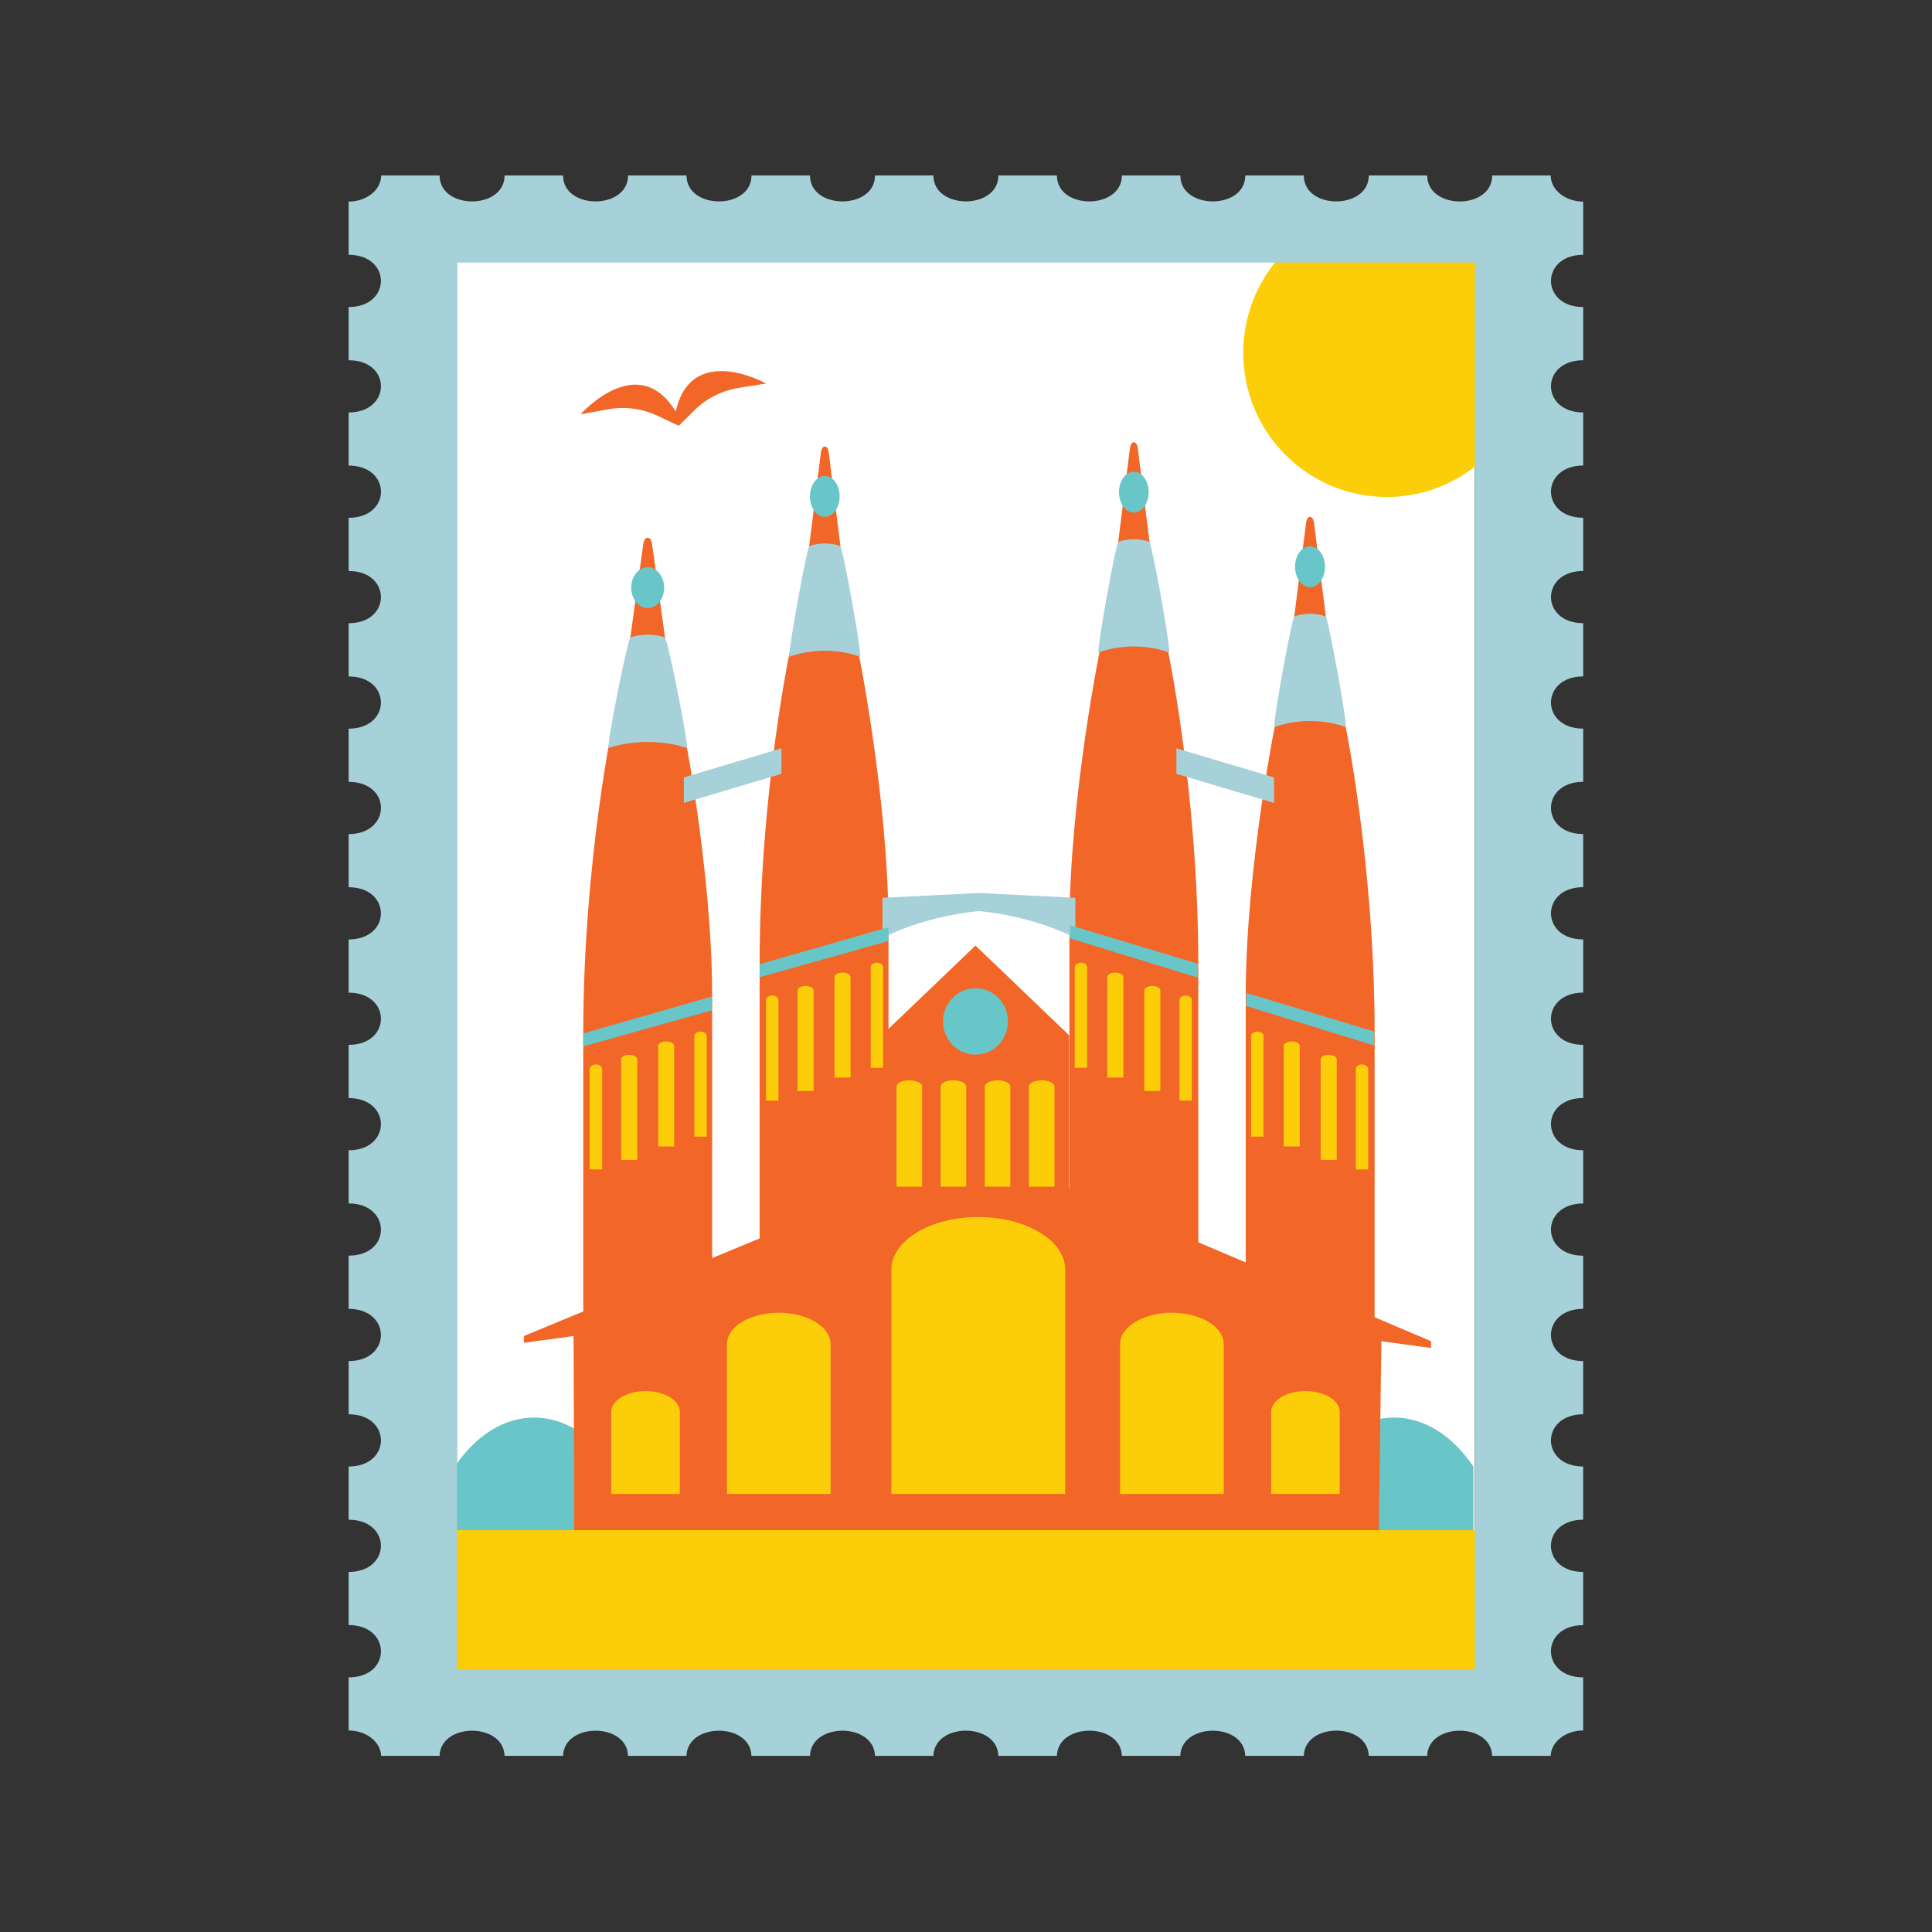 <?xml version="1.0" encoding="UTF-8"?> <svg xmlns="http://www.w3.org/2000/svg" xmlns:xlink="http://www.w3.org/1999/xlink" width="500" zoomAndPan="magnify" viewBox="0 0 375 375" height="500" preserveAspectRatio="xMidYMid meet" version="1.0"><rect x="0" y="0" width="375" height="375" fill="#333333" stroke="none"/><defs><clipPath id="9833c083bc"><path d="M 67.539 34.059 L 307.539 34.059 L 307.539 340.809 L 67.539 340.809 Z M 67.539 34.059 " clip-rule="nonzero"></path></clipPath></defs><path fill="#ffffff" d="M 88.684 44.844 L 286.254 44.844 L 286.254 318.746 L 88.684 318.746 Z M 88.684 44.844 " fill-opacity="1" fill-rule="nonzero"></path><path fill="#68c6c8" d="M 88.266 284.676 C 92.223 278.789 97.66 275.145 103.664 275.145 C 106.59 275.145 109.379 276.012 111.922 277.582 C 114.668 265.785 121.102 257.504 128.598 257.504 C 129.914 257.504 131.203 257.773 132.438 258.262 L 132.438 298.434 L 88.266 298.434 Z M 285.988 284.676 C 282.031 278.789 276.594 275.145 270.59 275.145 C 267.664 275.145 264.879 276.012 262.332 277.582 C 259.586 265.785 253.152 257.504 245.656 257.504 C 244.34 257.504 243.055 257.773 241.816 258.262 L 241.816 298.434 L 285.992 298.434 L 285.992 284.676 Z M 285.988 284.676 " fill-opacity="1" fill-rule="nonzero"></path><path fill="#f26628" d="M 148.707 74.434 L 143.375 75.289 C 140.102 75.812 137.082 77.352 134.727 79.684 L 131.762 82.621 L 130.789 82.117 C 132.676 65.492 148.707 74.434 148.707 74.434 Z M 131.688 82.617 L 127.629 80.703 C 124.633 79.289 121.266 78.852 118.008 79.449 L 112.691 80.422 C 112.691 80.422 124.988 66.457 132.297 82.008 Z M 266.816 200.582 L 266.816 288.875 L 241.793 288.875 L 241.793 193.402 C 241.793 168 247.918 138.48 247.918 138.48 L 260.688 138.48 C 260.688 138.48 266.816 166.676 266.816 200.582 Z M 226.465 125.113 L 213.695 125.113 C 213.695 125.113 207.574 154.629 207.574 180.031 L 207.574 288.875 L 232.59 288.875 L 232.59 187.211 C 232.582 153.312 226.465 125.113 226.465 125.113 Z M 172.457 180.031 L 172.457 288.875 L 147.441 288.875 L 147.441 187.211 C 147.441 153.312 153.566 125.113 153.566 125.113 L 166.336 125.113 C 166.332 125.113 172.457 154.629 172.457 180.031 Z M 257.355 119.746 C 257.355 119.746 255.129 102.07 255.059 101.543 C 254.926 100.555 254.566 100.32 254.277 100.32 C 253.988 100.32 253.633 100.547 253.504 101.543 C 253.43 102.07 251.203 119.746 251.203 119.746 L 254.277 119.898 Z M 220.078 105.426 L 217.035 105.27 C 217.035 105.27 219.242 87.598 219.309 87.07 C 219.438 86.078 219.797 85.844 220.078 85.844 C 220.367 85.844 220.719 86.074 220.855 87.07 C 220.922 87.598 223.129 105.27 223.129 105.27 Z M 138.227 193.402 L 138.227 288.875 L 113.211 288.875 L 113.211 200.582 C 113.211 166.676 119.336 138.488 119.336 138.488 L 132.098 138.488 C 132.098 138.48 138.227 168 138.227 193.402 Z M 125.715 123.957 L 122.336 123.805 C 122.336 123.805 124.781 106.133 124.859 105.602 C 125 104.613 125.395 104.379 125.715 104.379 C 126.035 104.379 126.422 104.605 126.57 105.602 C 126.648 106.133 129.09 123.805 129.09 123.805 Z M 160.094 106.25 L 157.047 106.094 C 157.047 106.094 159.258 88.422 159.324 87.895 C 159.453 86.902 159.809 86.668 160.094 86.668 C 160.383 86.668 160.734 86.898 160.867 87.895 C 160.938 88.422 163.145 106.094 163.145 106.094 Z M 160.094 106.25 " fill-opacity="1" fill-rule="nonzero"></path><path fill="#f26628" d="M 207.52 200.953 L 207.52 236.223 L 189.336 236.18 L 171.152 236.223 L 171.152 200.953 L 189.34 183.531 Z M 267.73 290.008 L 189.809 289.977 L 111.445 289.977 L 111.332 259.32 L 101.688 260.637 L 101.688 259.32 L 189.68 222.887 L 277.766 260.328 L 277.766 261.645 L 268.117 260.328 Z M 267.664 298.348 L 111.438 298.348 L 111.438 289.977 L 267.664 289.977 Z M 267.664 298.348 " fill-opacity="1" fill-rule="nonzero"></path><path fill="#fccd09" d="M 286.555 324.676 L 84.133 324.676 L 84.133 297 L 286.555 297 Z M 286.555 50.445 L 247.898 50.445 C 243.793 55.316 241.312 61.609 241.312 68.492 C 241.312 83.938 253.793 96.461 269.184 96.461 C 275.754 96.461 281.785 94.176 286.547 90.359 L 286.547 50.445 Z M 163.531 188.773 C 164.395 188.773 165.094 189.16 165.094 189.641 L 165.094 209.164 L 161.977 209.164 L 161.977 189.641 C 161.977 189.16 162.672 188.773 163.531 188.773 Z M 154.805 192.234 L 154.805 211.758 L 157.922 211.758 L 157.922 192.234 C 157.922 191.754 157.227 191.367 156.367 191.367 C 155.504 191.367 154.805 191.754 154.805 192.234 Z M 148.688 194.105 L 148.688 213.629 L 151.094 213.629 L 151.094 194.105 C 151.094 193.625 150.559 193.238 149.895 193.238 C 149.23 193.238 148.688 193.625 148.688 194.105 Z M 169.008 187.727 L 169.008 207.25 L 171.41 207.25 L 171.41 187.727 C 171.41 187.246 170.871 186.859 170.211 186.859 C 169.547 186.859 169.008 187.246 169.008 187.727 Z M 127.746 203.012 L 127.746 222.535 L 130.855 222.535 L 130.855 203.012 C 130.855 202.531 130.156 202.145 129.301 202.145 C 128.445 202.145 127.746 202.531 127.746 203.012 Z M 120.57 205.609 L 120.57 225.133 L 123.691 225.133 L 123.691 205.609 C 123.691 205.129 122.988 204.742 122.129 204.742 C 121.273 204.742 120.57 205.121 120.57 205.609 Z M 114.465 207.473 L 114.465 227 L 116.871 227 L 116.871 207.473 C 116.871 206.992 116.336 206.605 115.668 206.605 C 115 206.605 114.465 206.996 114.465 207.473 Z M 134.781 201.094 L 134.781 220.617 L 137.18 220.617 L 137.18 201.094 C 137.18 200.613 136.645 200.227 135.98 200.227 C 135.316 200.23 134.781 200.617 134.781 201.094 Z M 218.047 189.641 L 218.047 209.164 L 214.93 209.164 L 214.93 189.641 C 214.93 189.16 215.625 188.773 216.488 188.773 C 217.355 188.773 218.047 189.16 218.047 189.641 Z M 223.664 191.367 C 222.805 191.367 222.109 191.754 222.109 192.234 L 222.109 211.758 L 225.227 211.758 L 225.227 192.234 C 225.223 191.754 224.527 191.367 223.664 191.367 Z M 230.129 193.238 C 229.465 193.238 228.93 193.625 228.93 194.105 L 228.93 213.629 L 231.336 213.629 L 231.336 194.105 C 231.328 193.625 230.793 193.238 230.129 193.238 Z M 209.812 186.859 C 209.148 186.859 208.605 187.246 208.605 187.727 L 208.605 207.25 L 211.012 207.25 L 211.012 187.727 C 211.02 187.246 210.477 186.859 209.812 186.859 Z M 250.723 202.145 C 249.863 202.145 249.16 202.531 249.16 203.012 L 249.16 222.535 L 252.281 222.535 L 252.281 203.012 C 252.281 202.531 251.578 202.145 250.723 202.145 Z M 257.895 204.742 C 257.035 204.742 256.34 205.129 256.34 205.609 L 256.34 225.133 L 259.457 225.133 L 259.457 205.609 C 259.453 205.121 258.758 204.742 257.895 204.742 Z M 264.359 206.605 C 263.695 206.605 263.16 206.992 263.16 207.473 L 263.16 227 L 265.566 227 L 265.566 207.473 C 265.566 206.996 265.023 206.605 264.359 206.605 Z M 244.043 200.23 C 243.379 200.23 242.836 200.617 242.836 201.098 L 242.836 220.621 L 245.242 220.621 L 245.242 201.098 C 245.25 200.617 244.707 200.23 244.043 200.23 Z M 118.648 289.977 L 118.648 274.039 C 118.648 271.812 121.625 270.008 125.301 270.008 C 128.973 270.008 131.957 271.816 131.957 274.039 L 131.957 289.977 Z M 161.219 289.977 L 161.219 260.895 C 161.219 257.527 156.711 254.797 151.156 254.797 C 145.594 254.797 141.094 257.527 141.094 260.895 L 141.094 289.977 Z M 237.531 289.977 L 237.531 260.895 C 237.531 257.527 233.02 254.797 227.465 254.797 C 221.91 254.797 217.402 257.527 217.402 260.895 L 217.402 289.977 Z M 260.035 289.977 L 260.035 274.039 C 260.035 271.812 257.055 270.008 253.379 270.008 C 249.707 270.008 246.727 271.816 246.727 274.039 L 246.727 289.977 Z M 206.762 289.977 L 206.762 246.445 C 206.762 240.797 199.203 236.223 189.891 236.223 C 180.562 236.223 173.012 240.805 173.012 246.445 L 173.012 289.977 Z M 174.055 230.328 C 174.023 230.254 174.008 230.18 174.008 230.102 L 174.008 210.887 C 174.008 210.223 175.121 209.688 176.492 209.688 C 177.863 209.688 178.977 210.223 178.977 210.887 L 178.977 230.102 C 178.977 230.18 178.957 230.254 178.926 230.328 Z M 187.496 230.328 C 187.527 230.254 187.547 230.18 187.547 230.102 L 187.547 210.887 C 187.547 210.223 186.434 209.688 185.059 209.688 C 183.688 209.688 182.574 210.223 182.574 210.887 L 182.574 230.102 C 182.574 230.18 182.594 230.254 182.625 230.328 Z M 196.066 230.328 C 196.094 230.254 196.109 230.18 196.109 230.102 L 196.109 210.887 C 196.109 210.223 194.996 209.688 193.621 209.688 C 192.25 209.688 191.137 210.223 191.137 210.887 L 191.137 230.102 C 191.137 230.18 191.156 230.254 191.188 230.328 Z M 204.633 230.328 C 204.664 230.254 204.676 230.18 204.676 230.102 L 204.676 210.887 C 204.676 210.223 203.562 209.688 202.191 209.688 C 200.82 209.688 199.707 210.223 199.707 210.887 L 199.707 230.102 C 199.707 230.18 199.727 230.254 199.754 230.328 Z M 204.633 230.328 " fill-opacity="1" fill-rule="nonzero"></path><g clip-path="url(#9833c083bc)"><path fill="#a6d1d8" d="M 307.297 233.594 L 307.297 223.266 C 298.98 223.262 298.941 213.137 307.297 213.129 L 307.297 202.801 C 298.961 202.797 298.961 192.672 307.297 192.664 L 307.297 182.34 C 298.949 182.332 298.973 172.207 307.297 172.199 L 307.297 161.891 C 298.992 161.887 298.922 151.762 307.297 151.754 L 307.297 141.426 C 298.961 141.422 298.961 131.297 307.297 131.289 L 307.297 120.961 C 298.961 120.957 298.961 110.832 307.297 110.824 L 307.297 100.496 C 298.949 100.492 298.973 90.367 307.297 90.359 L 307.297 80.059 C 298.98 80.051 298.941 69.926 307.297 69.922 L 307.297 59.594 C 298.961 59.586 298.961 49.461 307.297 49.457 L 307.297 39.129 C 303.898 39.129 300.992 36.914 300.992 34.059 L 289.637 34.059 C 289.637 40.793 277.02 40.77 277.02 34.059 L 265.684 34.059 C 265.684 40.75 253.066 40.789 253.066 34.059 L 241.711 34.059 C 241.711 40.777 229.098 40.766 229.098 34.059 L 217.758 34.059 C 217.758 40.75 205.145 40.789 205.145 34.059 L 193.789 34.059 C 193.789 40.77 181.172 40.758 181.172 34.059 L 169.836 34.059 C 169.836 40.766 157.219 40.777 157.219 34.059 L 145.867 34.059 C 145.867 40.777 133.25 40.766 133.25 34.059 L 121.906 34.059 C 121.906 40.766 109.289 40.777 109.289 34.059 L 97.938 34.059 C 97.938 40.777 85.32 40.766 85.32 34.059 L 73.984 34.059 C 73.984 36.863 71.137 39.129 67.672 39.129 L 67.672 49.457 C 76.039 49.457 76.012 59.594 67.672 59.594 L 67.672 69.922 C 76.098 69.922 75.969 80.059 67.672 80.059 L 67.672 90.367 C 76.027 90.367 76.055 100.504 67.672 100.504 L 67.672 110.832 C 76.027 110.832 76.031 120.969 67.672 120.969 L 67.672 131.297 C 76.039 131.297 76.012 141.434 67.672 141.434 L 67.672 151.762 C 76.098 151.762 75.969 161.898 67.672 161.898 L 67.672 172.207 C 76.012 172.207 76.039 182.344 67.672 182.344 L 67.672 192.672 C 76.027 192.672 76.031 202.809 67.672 202.809 L 67.672 213.137 C 76.031 213.137 76.02 223.273 67.672 223.273 L 67.672 233.582 C 75.965 233.582 76.098 243.719 67.672 243.719 L 67.672 254.047 C 76.012 254.047 76.039 264.184 67.672 264.184 L 67.672 274.512 C 76.027 274.512 76.031 284.648 67.672 284.648 L 67.672 294.977 C 76.027 294.977 76.02 305.113 67.672 305.113 L 67.672 315.422 C 75.984 315.422 76.086 325.578 67.672 325.578 L 67.672 335.887 C 71.148 335.887 73.984 338.164 73.984 340.961 L 85.32 340.961 C 85.32 334.258 97.938 334.246 97.938 340.961 L 109.289 340.961 C 109.289 334.254 121.906 334.246 121.906 340.961 L 133.242 340.961 C 133.242 334.258 145.859 334.246 145.859 340.961 L 157.215 340.961 C 157.215 334.254 169.832 334.246 169.832 340.961 L 181.168 340.961 C 181.168 334.246 193.781 334.227 193.781 340.961 L 205.137 340.961 C 205.137 334.238 217.754 334.258 217.754 340.961 L 229.09 340.961 C 229.09 334.258 241.707 334.238 241.707 340.961 L 253.062 340.961 C 253.062 334.227 265.676 334.238 265.676 340.961 L 277.012 340.961 C 277.012 334.258 289.629 334.238 289.629 340.961 L 300.984 340.961 C 300.984 338.172 303.801 335.887 307.289 335.887 L 307.289 325.578 C 298.973 325.574 298.938 315.449 307.289 315.441 L 307.289 305.113 C 298.953 305.109 298.953 294.984 307.289 294.977 L 307.289 284.648 C 298.953 284.645 298.953 274.52 307.289 274.512 L 307.289 264.184 C 298.941 264.18 298.965 254.055 307.289 254.047 L 307.289 243.738 C 298.98 243.727 298.941 233.602 307.297 233.594 Z M 88.703 324.055 L 88.703 50.957 L 286.27 50.957 L 286.27 324.055 Z M 247.293 155.852 L 228.34 150.199 L 228.34 145.246 L 247.293 150.895 Z M 132.734 155.852 L 151.684 150.199 L 151.684 145.246 L 132.734 150.895 Z M 190.012 173.328 L 171.293 174.262 L 171.293 182.074 C 179.074 178 188.891 176.863 190.012 176.863 C 191.137 176.863 200.949 178 208.73 182.074 L 208.73 174.262 Z M 122.336 123.805 C 122.848 123.422 124.59 123.188 125.715 123.188 C 126.84 123.188 128.582 123.422 129.09 123.805 C 129.602 124.184 133.66 144.156 133.305 145.184 C 133.305 145.184 130.148 144.012 125.707 144.012 C 121.273 144.012 118.117 145.184 118.117 145.184 C 117.773 144.156 121.828 124.184 122.336 123.805 Z M 153.242 127.477 C 153.242 127.477 156.09 126.301 160.094 126.301 C 164.105 126.301 166.945 127.477 166.945 127.477 C 167.266 126.449 163.598 106.477 163.145 106.094 C 162.684 105.715 161.113 105.48 160.094 105.48 C 159.07 105.48 157.508 105.715 157.047 106.094 C 156.586 106.477 152.922 126.449 153.242 127.477 Z M 213.227 126.652 C 213.227 126.652 216.074 125.477 220.078 125.477 C 224.09 125.477 226.93 126.652 226.93 126.652 C 227.25 125.625 223.586 105.652 223.129 105.27 C 222.668 104.891 221.102 104.656 220.078 104.656 C 219.059 104.656 217.496 104.891 217.035 105.27 C 216.566 105.652 212.906 125.625 213.227 126.652 Z M 247.363 141.125 C 247.363 141.125 250.238 139.949 254.277 139.949 C 258.32 139.949 261.191 141.125 261.191 141.125 C 261.512 140.098 257.82 120.125 257.355 119.746 C 256.887 119.363 255.305 119.129 254.277 119.129 C 253.25 119.129 251.672 119.363 251.203 119.746 C 250.734 120.125 247.039 140.098 247.363 141.125 Z M 247.363 141.125 " fill-opacity="1" fill-rule="nonzero"></path></g><path fill="#68c6c8" d="M 125.715 110.098 C 127.48 110.098 128.906 111.871 128.906 114.066 C 128.906 116.258 127.48 118.035 125.715 118.035 C 123.949 118.035 122.523 116.258 122.523 114.066 C 122.523 111.871 123.957 110.098 125.715 110.098 Z M 157.207 96.352 C 157.207 98.543 158.5 100.32 160.086 100.32 C 161.68 100.32 162.973 98.543 162.973 96.352 C 162.973 94.16 161.68 92.383 160.086 92.383 C 158.5 92.391 157.207 94.16 157.207 96.352 Z M 217.195 95.527 C 217.195 97.719 218.484 99.496 220.074 99.496 C 221.664 99.496 222.957 97.719 222.957 95.527 C 222.957 93.336 221.664 91.559 220.074 91.559 C 218.484 91.559 217.195 93.332 217.195 95.527 Z M 251.371 110 C 251.371 112.191 252.672 113.969 254.277 113.969 C 255.883 113.969 257.188 112.191 257.188 110 C 257.188 107.812 255.883 106.035 254.277 106.035 C 252.668 106.035 251.371 107.805 251.371 110 Z M 195.652 198.258 C 195.652 201.82 192.828 204.703 189.34 204.703 C 185.855 204.703 183.031 201.82 183.031 198.258 C 183.031 194.695 185.855 191.812 189.34 191.812 C 192.824 191.812 195.652 194.695 195.652 198.258 Z M 138.227 193.402 L 138.227 196.086 L 113.211 203.109 L 113.211 200.582 Z M 147.441 187.148 L 147.441 189.676 L 172.457 182.652 L 172.457 179.969 Z M 232.438 189.75 L 232.516 187.066 L 207.715 179.59 L 207.641 182.117 Z M 266.668 202.902 L 266.746 200.219 L 241.945 192.738 L 241.871 195.266 Z M 266.668 202.902 " fill-opacity="1" fill-rule="nonzero"></path></svg> 